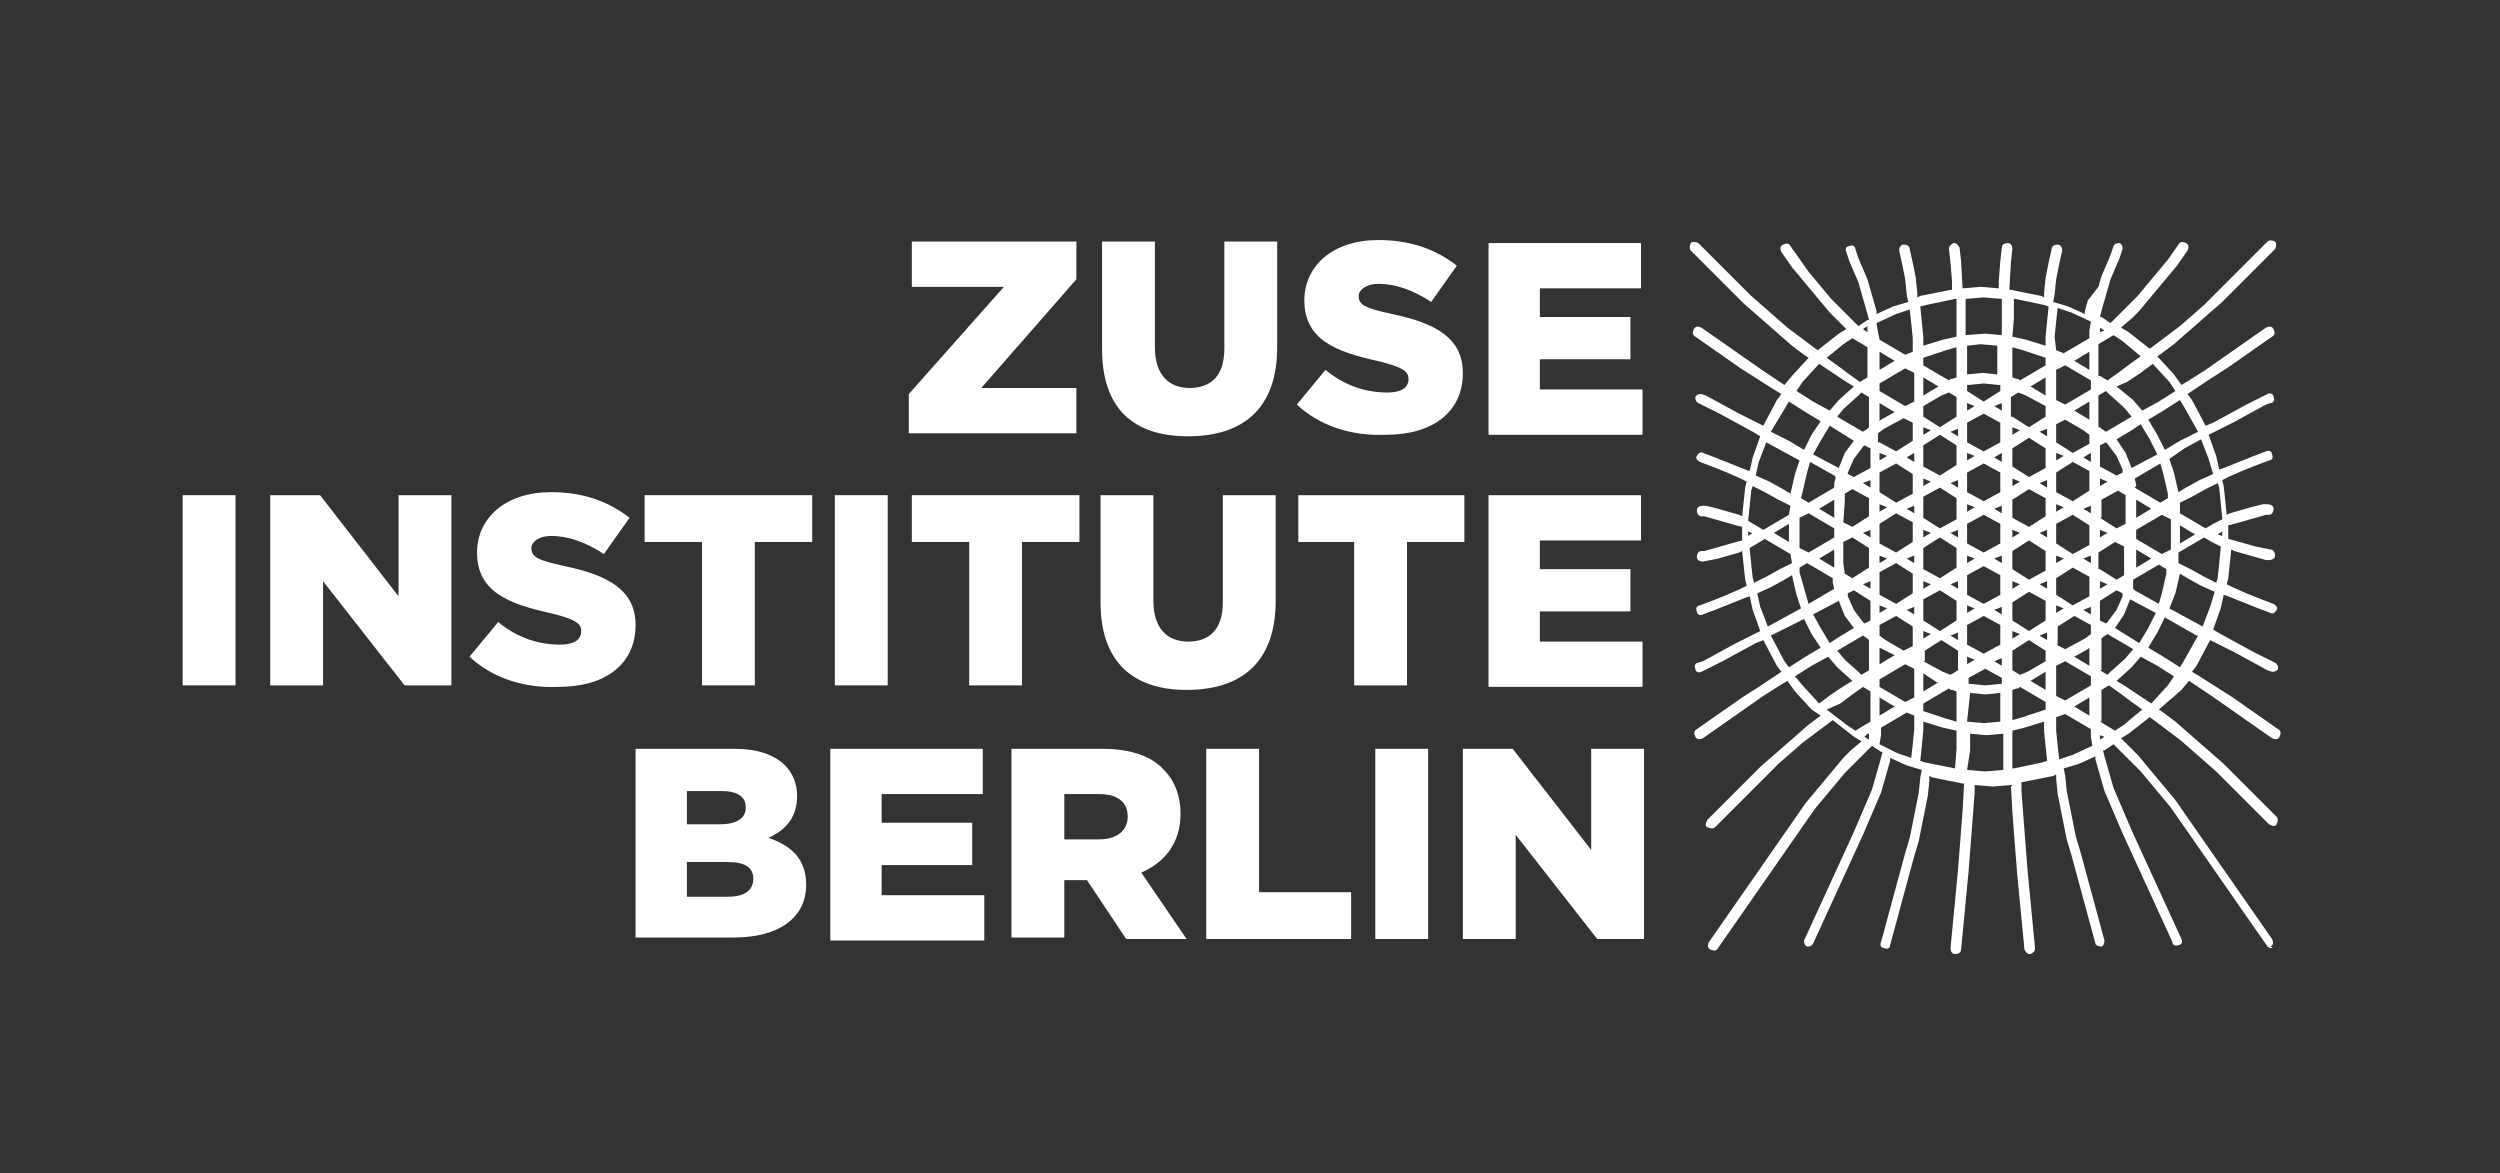 <?xml version="1.0" encoding="utf-8"?>
<!-- Generator: Adobe Illustrator 22.1.0, SVG Export Plug-In . SVG Version: 6.00 Build 0)  -->
<svg version="1.1" id="Ebene_1" xmlns="http://www.w3.org/2000/svg" xmlns:xlink="http://www.w3.org/1999/xlink" x="0px" y="0px"
	 viewBox="0 0 165.6 77.7" style="enable-background:new 0 0 165.6 77.7;" xml:space="preserve">
<rect x="0" y="0" width="165.6" height="77.7" fill="#333333" stroke="none"/>
<style type="text/css">
	.st0{fill:#FFFFFF;}
</style>
<g>
	<path class="st0" d="M150.5,62.8c-0.1,0-0.2,0-0.3-0.1l-6.4-9.2l-0.5-0.6l-0.5-0.6l-0.5-0.6l-0.5-0.6l-0.5-0.5l-0.5-0.5l-0.5-0.5
		l-0.3-0.3l-0.6,0.4c0,0,0,0,0,0l-0.1,0l0.1,0.4l0.2,0.7l0.2,0.7l0.2,0.7l0.3,0.7l0.3,0.7l0.3,0.7l0.3,0.7l3.3,7.2
		c0.1,0.2,0,0.4-0.2,0.4c-0.2,0.1-0.4,0-0.4-0.2l-3.3-7.2c0,0,0,0,0,0l-0.3-0.7l-0.3-0.7l-0.3-0.7l-0.3-0.7l-0.2-0.7l-0.2-0.7
		c0,0,0,0,0,0l-0.2-0.7c0,0,0,0,0,0l0-0.2l-1.1,0.5c0,0,0,0,0,0l-1,0.3l0.1,0.5l0.1,1l0.2,1l0.2,1l0.2,1l0.3,1l1.6,5.9
		c0,0.2-0.1,0.4-0.2,0.4c-0.2,0-0.4-0.1-0.4-0.2l-1.6-5.9c0,0,0,0,0,0l0,0l0,0c0,0,0,0,0,0l-0.3-1l-0.2-1l-0.2-1l-0.2-1l-0.1-1
		l0-0.3l-0.2,0.1c0,0,0,0,0,0l-2,0.4c0,0,0,0,0,0l-0.1,0l0,0.6l0.1,1.3l0.1,1.3l0.1,1.3l0.1,1.3l0.5,5.2c0,0.2-0.1,0.3-0.3,0.4
		c-0.2,0-0.3-0.1-0.4-0.3l-0.5-5.2c0,0,0,0,0,0l-0.1-1.3l-0.1-1.3l-0.1-1.3l-0.1-1.8l-1.2,0.1c0,0,0,0,0,0l-1.2-0.1l0,0.5l-0.1,1.3
		l-0.1,1.3l-0.1,1.3l-0.1,1.3c0,0,0,0,0,0l-0.5,5.2c0,0.2-0.2,0.3-0.4,0.3c-0.2,0-0.3-0.2-0.3-0.4l0.5-5.2l0.1-1.3l0.1-1.3l0.1-1.3
		l0.1-1.8l-0.1,0c0,0,0,0,0,0l-2-0.4c0,0,0,0,0,0l-0.2-0.1l0,0.3l-0.1,1l-0.2,1l-0.2,1l-0.2,1l-0.3,1c0,0,0,0,0,0l-1.6,5.9
		c0,0.2-0.2,0.3-0.4,0.2c-0.2,0-0.3-0.2-0.2-0.4l1.6-5.9l0.3-1l0.2-1l0.2-1l0.2-1l0.1-1l0.1-0.5l-1-0.3c0,0,0,0,0,0l-1.1-0.5l0,0.2
		c0,0,0,0,0,0l-0.2,0.7c0,0,0,0,0,0l-0.2,0.7l-0.2,0.7l-0.3,0.7l-0.3,0.7l-0.3,0.7l-0.3,0.7c0,0,0,0,0,0l-3.3,7.2
		c-0.1,0.2-0.3,0.2-0.4,0.2c-0.2-0.1-0.2-0.3-0.2-0.4l3.3-7.2l0.3-0.7l0.3-0.7l0.3-0.7l0.3-0.7l0.2-0.7l0.2-0.7l0.2-0.7l0.1-0.4
		l-0.1,0c0,0,0,0,0,0l-0.6-0.4l-0.3,0.3l-0.5,0.5l-0.5,0.5l-0.5,0.5l-0.5,0.6l-0.5,0.6l-0.5,0.6l-0.5,0.6l-6.4,9.2
		c-0.1,0.2-0.3,0.2-0.5,0.1c-0.2-0.1-0.2-0.3-0.1-0.5l6.4-9.2c0,0,0,0,0,0l0.5-0.6l0.5-0.6l0.5-0.6l0.5-0.6l0.5-0.6l0.5-0.5l0.6-0.5
		c0,0,0,0,0,0l0.1-0.1l-0.5-0.3c0,0,0,0,0,0l-1.4-1.1l-0.4,0.3l-0.8,0.6l-0.8,0.6l-0.8,0.7l-0.8,0.7l-0.7,0.7l-3.5,3.5
		c-0.1,0.1-0.3,0.1-0.5,0s-0.1-0.3,0-0.5l3.5-3.5c0,0,0,0,0,0l0.8-0.7l0.8-0.7l0.8-0.7l0.8-0.7l0.8-0.6L120,47l-1.1-1.2c0,0,0,0,0,0
		l-0.5-0.7l-0.5,0.3l-1.1,0.7l-1,0.7l-1,0.7l-1,0.7l-1,0.7c-0.2,0.1-0.4,0.1-0.5-0.1c-0.1-0.2-0.1-0.4,0.1-0.5l1-0.7c0,0,0,0,0,0
		l1-0.7l1-0.7l1.1-0.7l1.5-1l-0.3-0.4c0,0,0,0,0,0l-0.9-1.7l-0.5,0.2l-1.1,0.6l-1.1,0.6l-1.4,0.7c-0.2,0.1-0.4,0-0.4-0.2
		c-0.1-0.2,0-0.4,0.2-0.4l0.3-0.1l1.1-0.6l1.1-0.6l1.6-0.8l-0.5-1.4c0,0,0,0,0,0l-0.2-0.9l-0.3,0.1l-1,0.4l-1,0.4l-0.8,0.3
		c-0.2,0.1-0.4,0-0.4-0.2c-0.1-0.2,0-0.4,0.2-0.4l0.8-0.3l1-0.4l0.9-0.4l0.4-0.2l-0.1-0.4c0,0,0,0,0,0l-0.2-1.9l-0.2,0.1l-0.7,0.2
		c0,0,0,0,0,0l-0.7,0.2l-1,0.2c-0.2,0-0.4-0.1-0.4-0.3c0-0.2,0.1-0.4,0.3-0.4l0.2,0l0.7-0.2l0.7-0.2l0.7-0.2l0.4-0.1v-0.9l-0.4-0.1
		l-0.7-0.2l-0.7-0.2l-0.7-0.2l-0.2,0c-0.2,0-0.3-0.2-0.3-0.4c0-0.2,0.2-0.3,0.4-0.3l0.2,0l0.8,0.2l0.7,0.2c0,0,0,0,0,0l0.7,0.2
		l0.2,0.1l0.2-1.9c0,0,0,0,0,0l0.1-0.4l-0.4-0.2l-0.9-0.4l-1-0.4l-0.8-0.3c-0.2-0.1-0.3-0.3-0.2-0.4c0.1-0.2,0.3-0.3,0.4-0.2
		l0.8,0.3l1,0.4l1,0.4l0.3,0.1l0.2-0.9c0,0,0,0,0,0l0.5-1.4l-0.5-0.3l-1.1-0.6l-1.1-0.6l-1.4-0.7c-0.2-0.1-0.2-0.3-0.2-0.4
		c0.1-0.2,0.3-0.2,0.4-0.2l0.3,0.1l1.1,0.6l1.1,0.6l1.6,0.8l0.9-1.7c0,0,0,0,0,0l0.3-0.4l-0.5-0.3l-1.1-0.7l-1.1-0.7l-1-0.7l-1-0.7
		c0,0,0,0,0,0l-1-0.7c-0.2-0.1-0.2-0.3-0.1-0.5c0.1-0.2,0.3-0.2,0.5-0.1l1,0.7l1,0.7l1,0.7l1,0.7l1.5,1l0.5-0.6c0,0,0,0,0,0l1.1-1.2
		l-0.3-0.2l-0.8-0.6l-0.8-0.7l-0.8-0.7l-0.8-0.7l-0.8-0.7c0,0,0,0,0,0l-3.5-3.5c-0.1-0.1-0.1-0.3,0-0.5c0.1-0.1,0.3-0.1,0.5,0
		l3.5,3.5l0.8,0.7l0.8,0.7l0.8,0.7l0.8,0.6l0.8,0.6l0.4,0.3l1.4-1.1c0,0,0,0,0,0l0.5-0.3l-0.1-0.1c0,0,0,0,0,0l-0.5-0.5l-0.5-0.5
		l-0.5-0.6l-0.5-0.6l-0.5-0.6l-0.5-0.6l-0.5-0.6c0,0,0,0,0,0c0,0,0,0,0,0l-0.7-1c-0.1-0.2-0.1-0.4,0.1-0.5c0.2-0.1,0.4-0.1,0.5,0.1
		l1.2,1.7l0.5,0.6l0.5,0.6l0.5,0.6l0.5,0.5l0.5,0.5l0.5,0.5l0.3,0.3l0.6-0.4c0,0,0,0,0,0l0.1,0l-0.1-0.4l-0.2-0.7l-0.2-0.7l-0.2-0.7
		l-0.3-0.7l-0.3-0.7l-0.2-0.6c-0.1-0.2,0-0.4,0.2-0.4c0.2-0.1,0.4,0,0.4,0.2l0.2,0.6l0.3,0.7l0.3,0.7l0.2,0.7l0.2,0.7c0,0,0,0,0,0
		l0.2,0.7c0,0,0,0,0,0l0,0.2l1.1-0.5c0,0,0,0,0,0l1-0.3l-0.1-0.5l-0.1-1l-0.2-1l-0.2-0.9c0-0.2,0.1-0.4,0.3-0.4
		c0.2,0,0.4,0.1,0.4,0.3l0.2,0.9l0.2,1l0.1,1l0,0.3l0.2-0.1c0,0,0,0,0,0l2-0.4c0,0,0,0,0,0l0.1,0l0-0.6l-0.1-1.2l-0.1-0.9
		c0-0.2,0.1-0.3,0.3-0.4c0.2,0,0.3,0.1,0.4,0.3l0.1,0.9l0.1,1.8l1.2-0.1c0,0,0,0,0,0l1.2,0.1l0-0.5l0.1-1.3l0.1-0.9
		c0-0.2,0.2-0.3,0.4-0.3c0.2,0,0.3,0.2,0.3,0.4l-0.1,0.9l-0.1,1.8l0.1,0c0,0,0,0,0,0l2,0.4c0,0,0,0,0,0l0.2,0.1l0-0.3l0.1-1l0.2-1
		l0.2-0.9c0-0.2,0.2-0.3,0.4-0.3c0.2,0,0.3,0.2,0.3,0.4l-0.2,0.9l-0.2,1l-0.1,1l-0.1,0.5l1,0.3c0,0,0,0,0,0l1.1,0.5l0-0.2
		c0,0,0,0,0,0l0.2-0.7c0,0,0,0,0,0L139,19l0.2-0.7l0.3-0.7l0.3-0.7l0.2-0.6c0.1-0.2,0.3-0.2,0.4-0.2c0.2,0.1,0.2,0.3,0.2,0.4
		l-0.2,0.6l-0.3,0.7l-0.3,0.7l-0.2,0.7l-0.2,0.7l-0.2,0.7l-0.1,0.4l0.1,0c0,0,0,0,0,0l0.6,0.4l0.3-0.3l0.5-0.5l0.5-0.5l0.5-0.5
		l0.5-0.6l0.5-0.6l0.5-0.6l0.5-0.6l0.7-1c0.1-0.2,0.3-0.2,0.5-0.1c0.2,0.1,0.2,0.3,0.1,0.5l-0.7,1c0,0,0,0,0,0l-0.5,0.6l-0.5,0.6
		l-0.5,0.6l-0.5,0.6l-0.5,0.6l-0.5,0.5l-0.6,0.5c0,0,0,0,0,0l-0.1,0.1l0.5,0.3c0,0,0,0,0,0l1.4,1.1l0.4-0.3l0.8-0.6l0.8-0.6l0.8-0.7
		l0.8-0.7l0.7-0.7l3.5-3.5c0.1-0.1,0.3-0.1,0.5,0c0.1,0.1,0.1,0.3,0,0.5l-3.5,3.5c0,0,0,0,0,0l-0.8,0.7l-0.8,0.7l-0.8,0.7l-0.8,0.7
		l-0.8,0.6l-0.3,0.2l1.1,1.2c0,0,0,0,0,0l0.5,0.7l0.5-0.3l1.1-0.7l1-0.7l1-0.7l1-0.7l1-0.7c0.2-0.1,0.4-0.1,0.5,0.1
		c0.1,0.2,0.1,0.4-0.1,0.5l-1,0.7c0,0,0,0,0,0l-1,0.7l-1,0.7l-1.1,0.7l-1.5,1l0.3,0.4c0,0,0,0,0,0l0.9,1.7l0.5-0.2l1.1-0.6l1.1-0.6
		l1.4-0.7c0.2-0.1,0.4,0,0.4,0.2c0.1,0.2,0,0.4-0.2,0.4l-0.3,0.1l-1.1,0.6l-1.1,0.6l-1.6,0.8l0.5,1.4c0,0,0,0,0,0l0.2,0.9l0.3-0.1
		l1-0.4l1-0.4l0.8-0.3c0.2-0.1,0.4,0,0.4,0.2c0.1,0.2,0,0.4-0.2,0.4l-0.8,0.3l-1,0.4l-0.9,0.4l-0.4,0.2l0.1,0.4c0,0,0,0,0,0l0.2,1.9
		l0.2-0.1l0.7-0.2c0,0,0,0,0,0l0.7-0.2l0.8-0.2l0.3,0c0.2,0,0.4,0.1,0.4,0.3c0,0.2-0.1,0.4-0.3,0.4l-0.2,0l-0.7,0.2l-0.7,0.2
		l-0.7,0.2l-0.4,0.1v0.9l0.4,0.1l0.7,0.2l0.7,0.2l1,0.2c0.2,0,0.3,0.2,0.3,0.4c0,0.2-0.2,0.3-0.4,0.3l-0.2,0l-0.7-0.2l-0.7-0.2
		c0,0,0,0,0,0l-0.7-0.2l-0.2-0.1l-0.2,1.9c0,0,0,0,0,0l-0.1,0.4l0.4,0.2l0.9,0.4l1,0.4l0.8,0.3c0.2,0.1,0.3,0.3,0.2,0.4
		c-0.1,0.2-0.3,0.3-0.4,0.2l-0.8-0.3l-1-0.4l-1-0.4l-0.3-0.1l-0.2,0.9c0,0,0,0,0,0l-0.5,1.4l0.5,0.3l1.1,0.6l1.1,0.6l1.4,0.7
		c0.2,0.1,0.2,0.3,0.2,0.4c-0.1,0.2-0.3,0.2-0.4,0.2l-0.3-0.1l-1.1-0.6l-1.1-0.6l-1.6-0.8l-0.9,1.7c0,0,0,0,0,0l-0.3,0.4l0.5,0.3
		l1.1,0.7l1.1,0.7l1,0.7l1,0.7c0,0,0,0,0,0l1,0.7c0.2,0.1,0.2,0.3,0.1,0.5c-0.1,0.2-0.3,0.2-0.5,0.1l-1-0.7l-1-0.7l-1-0.7l-1-0.7
		l-1.5-1l-0.5,0.6c0,0,0,0,0,0L143,47l0.3,0.2l0.8,0.6l0.8,0.7l0.8,0.7l0.8,0.7l0.8,0.7l0,0l0,0c0,0,0,0,0,0l0,0c0,0,0,0,0,0
		l3.5,3.5c0.1,0.1,0.1,0.3,0,0.5s-0.3,0.1-0.5,0l-3.5-3.5l-0.8-0.7l-0.8-0.7l-0.8-0.7l-0.8-0.6l-0.8-0.6l-0.4-0.3l-1.4,1.1
		c0,0,0,0,0,0l-0.5,0.3l0.1,0.1c0,0,0,0,0,0l0.5,0.5l0.5,0.5l0.5,0.6l0.5,0.6l0.5,0.6l0.5,0.6l0.5,0.6c0,0,0,0,0,0v0c0,0,0,0,0,0
		l6.4,9.2c0.1,0.2,0.1,0.4-0.1,0.5C150.6,62.8,150.5,62.8,150.5,62.8z M130.3,51l1.2,0.1l1.2-0.1l0,0l0-1.3l0-1.1l-1.1,0.1
		c0,0,0,0,0,0c0,0,0,0,0,0l-1.1-0.1l0,1.1L130.3,51z M133.3,48.4l0,1.2l0,1.3l0.1,0l1.9-0.4l0.3-0.1l0,0l-0.1-1l-0.1-1l0-0.6l0,0
		c0,0,0,0,0,0l-1.3,0.4c0,0,0,0,0,0L133.3,48.4z M129.5,50.9L129.5,50.9L129.5,50.9l0.1-1.3l0-1.2l-0.9-0.2c0,0,0,0,0,0l-1.3-0.4
		c0,0,0,0,0,0l0,0l0,0.6l-0.1,1l-0.1,1l0.3,0.1L129.5,50.9z M136.2,47.5l0,0.9l0.1,1l0.1,0.9l0.9-0.3l1.3-0.6l-0.1-0.6c0,0,0,0,0,0
		l0-0.5l-1.7-1c0,0,0,0,0,0L136.2,47.5z M125.7,49.9l0.9,0.3l0.1-0.9l0.1-1l0-0.9l-0.5-0.2c0,0,0,0,0,0l-1.7,1l0,0.5c0,0,0,0,0,0
		l-0.1,0.6L125.7,49.9z M139.1,48.7l0,0.3l0.3-0.2L139.1,48.7L139.1,48.7z M123.5,48.8l0.3,0.2l0-0.4l-0.1,0L123.5,48.8z
		 M139.1,47.8l0.5,0.3c0,0,0,0,0,0l0.5,0.3l0.6-0.4l1.2-1l-0.7-0.5l-0.8-0.6l-0.7-0.5l-0.5,0.3c0,0,0,0,0,0V47.8z M122.3,48l0.6,0.4
		l0.5-0.3c0,0,0,0,0,0l0.5-0.3v-2c0,0,0,0,0,0l-0.5-0.3l-0.7,0.5l-0.8,0.6L121,47L122.3,48z M130.3,47.8l1.1,0.1l1.1-0.1l0-1.9
		c0,0,0,0,0,0l-1,0.1c0,0,0,0,0,0c0,0,0,0,0,0c0,0,0,0,0,0l-1-0.1c0,0,0,0,0,0L130.3,47.8z M128.9,47.6l0.7,0.2l0-2l-0.3-0.1
		c0,0,0,0-0.1,0l-0.1-0.1l-1.7,1l0,0.5l0.3,0.1L128.9,47.6z M133.3,45.7l0,2l0.7-0.2l1.2-0.4l0.3-0.1l0-0.5l-1.7-1l-0.1,0.1
		c0,0,0,0-0.1,0L133.3,45.7z M137.4,46.8l1,0.6v-1.2L137.4,46.8z M124.5,46.2v1.2l1-0.6L124.5,46.2z M140.2,45.1l0.5,0.3l0.9,0.6
		l0.9,0.6l1.1-1.2l0.4-0.6l0,0l-1.1-0.7l-1.1-0.6l-0.6,0.7c0,0,0,0,0,0L140.2,45.1C140.2,45,140.2,45.1,140.2,45.1L140.2,45.1z
		 M119.4,45.4l1.1,1.2l0,0l0.8-0.6l0.9-0.6l0.5-0.3l0,0c0,0,0,0,0,0l-1-0.9c0,0,0,0,0,0l-0.6-0.7l-1.1,0.6l-1.1,0.7L119.4,45.4z
		 M136.2,46.1l0.6,0.3l1.7-1v-0.6l-1.7-1l-0.6,0.3V46.1z M124.5,45.5l1.7,1l0.6-0.3v-1.9l-0.6-0.3l-1.7,1V45.5z M134.5,45.1l1,0.6
		v-1.2L134.5,45.1z M127.4,44.6v1.2l1-0.6l-0.1,0L127.4,44.6z M130.5,45.3l1,0.1l1-0.1l0.1,0l0-0.4l-1.1-0.6l-1.1,0.6l0,0.4
		L130.5,45.3z M127.4,43.8l1.3,0.7l0.5,0.2l0.5-0.3v-1.3l-1.1-0.7l-1.1,0.7V43.8z M133.3,44.4l0.5,0.3l0.5-0.2l1.2-0.7v-0.7
		l-1.1-0.7l-1.1,0.7V44.4z M123.1,44.5l0.2,0.2l0.5-0.3v-2l-0.1-0.1c0,0,0,0,0,0l-0.3-0.2l-1.7,1l0.5,0.6L123.1,44.5z M139.1,44.4
		l0.5,0.3l0.2-0.2l1-0.9l0.5-0.6l-0.5-0.3l-1.2-0.7l-0.3,0.2c0,0,0,0,0,0l-0.1,0.1V44.4z M118.2,43.8l0.3,0.4l1.1-0.7l1-0.6L120,42
		c0,0,0,0,0,0c0,0,0,0,0,0l-0.5-1l-1,0.5l-1.2,0.6L118.2,43.8z M142.3,42.9l1,0.6l1.1,0.7l0.3-0.5l0.9-1.6l-0.1,0l-2.1-1.2l-0.5,1
		c0,0,0,0,0,0c0,0,0,0,0,0L142.3,42.9z M137.4,43.5l1,0.6v-1.2l-0.1,0.1L137.4,43.5z M124.5,42.9V44l1-0.6L124.5,42.9z M130.3,43.5
		V44l0.5-0.3L130.3,43.5z M132.1,43.8l0.5,0.3v-0.5L132.1,43.8z M130.3,42.7l1.1,0.6l1.1-0.6v-1.3l-1.1-0.6l-1.1,0.6V42.7z
		 M124.5,42.1l0.4,0.3l1.2,0.7l0.6-0.3v-1.3l-1.1-0.7l-1.1,0.6V42.1z M136.2,42.7l0.6,0.3l1.3-0.7l0.4-0.3v-0.6l-1.1-0.6l-1.1,0.7
		V42.7z M140.1,41.6l1.6,1l0.6-1l0.5-1l-1.7-0.9c0,0,0,0,0,0l-0.4,1c0,0,0,0,0,0c0,0,0,0,0,0L140.1,41.6
		C140.1,41.6,140.1,41.6,140.1,41.6z M120.6,41.6l0.6,1l0.6-0.4l1-0.6c0,0,0,0,0,0l-0.6-0.8c0,0,0,0,0,0c0,0,0,0,0,0l-0.4-1
		c0,0,0,0,0,0l-1.7,0.9L120.6,41.6z M133.3,41.8v0.5l0.5-0.3L133.3,41.8z M127.4,41.8v0.5l0.5-0.3L127.4,41.8z M135.1,42.1l0.5,0.3
		v-0.5L135.1,42.1z M129.2,42.1l0.5,0.3v-0.5L129.2,42.1z M127.4,41.1l1.1,0.7l1.1-0.7v-1.3l-1.1-0.7l-1.1,0.6V41.1z M133.3,41.1
		l1.1,0.7l1.1-0.7v-1.3l-1.1-0.6l-1.1,0.7V41.1z M116.6,40.2l0.5,1.3l0,0l1.1-0.6l1.1-0.6l-0.3-0.9c0,0,0,0,0,0l-0.3-1.3
		c0,0,0,0,0,0l0,0l-0.5,0.3l-0.9,0.5l-0.9,0.4L116.6,40.2z M143.7,40.3l1.1,0.6l1.1,0.6l0.5-1.3l0.3-1l-0.9-0.4l-0.9-0.5l-0.5-0.3
		l0,0c0,0,0,0,0,0l-0.3,1.3c0,0,0,0,0,0L143.7,40.3z M123.4,41.2l0.1,0.1l0.4-0.2v-1.3l-1.1-0.7l-0.4,0.2l0,0.2l0.4,0.9L123.4,41.2z
		 M139.1,41.1l0.4,0.2l0.1-0.1l0.6-0.8l0.4-0.9l0-0.2l-0.4-0.2l-1.1,0.7V41.1z M126.3,40.4l0.5,0.3v-0.5L126.3,40.4z M136.2,40.1
		v0.5l0.5-0.3L136.2,40.1z M130.3,40.1v0.5l0.5-0.3L130.3,40.1z M132.1,40.4l0.5,0.3v-0.5L132.1,40.4z M138,40.4l0.5,0.3v-0.5
		L138,40.4z M124.5,40.1v0.5l0.5-0.3L124.5,40.1z M130.3,39.4l1.1,0.6l1.1-0.6v-1.3l-1.1-0.6l-1.1,0.6V39.4z M124.5,39.4l1.1,0.6
		l1.1-0.7v-1.3l-1.1-0.7l-1.1,0.6V39.4z M136.2,39.4l1.1,0.7l1.1-0.6v-1.3l-1.1-0.6l-1.1,0.7V39.4z M119.6,39.3l0.2,0.7l1.7-1
		l-0.1-0.4c0,0,0,0,0-0.1l0-0.2l-1.7-1l-0.5,0.3l0,0.3L119.6,39.3z M141.3,39l0.1,0.1l1.6,0.9l0.2-0.7l0.3-1.3l0-0.3l-0.5-0.3
		l-1.7,1l0,0.2c0,0,0,0,0,0.1L141.3,39z M133.3,38.5V39l0.5-0.3L133.3,38.5z M129.2,38.7l0.5,0.3v-0.5L129.2,38.7z M123.4,38.7
		l0.5,0.3v-0.5L123.4,38.7z M139.1,38.5V39l0.5-0.3L139.1,38.5z M127.4,38.5V39l0.5-0.3L127.4,38.5z M135.1,38.7l0.5,0.3v-0.5
		L135.1,38.7z M116.1,38.3l0.1,0.3l0.8-0.4l0.9-0.5l0.8-0.4l-0.1-0.6c0,0,0,0,0,0l-1.7-1l-0.5,0.3c0,0,0,0,0,0l-0.5,0.3v0.1
		L116.1,38.3z M144.3,37.3l0.8,0.4l0.9,0.5l0.8,0.4l0.1-0.3l0.2-2v-0.1l-0.6-0.3c0,0,0,0,0,0l-0.5-0.3l-1.7,1c0,0,0,0,0,0
		L144.3,37.3z M122.2,38l0.5,0.3l1.1-0.7v-1.3l-1.1-0.7l-0.6,0.3v1.4L122.2,38z M133.3,37.7l1.1,0.7l1.1-0.6v-1.3l-1.1-0.7l-1.1,0.7
		V37.7z M127.4,37.7l1.1,0.6l1.1-0.7v-1.3l-1.1-0.7l-1.1,0.7V37.7z M139.1,37.7l1.1,0.7l0.5-0.3l0-0.5l0-1.4l-0.6-0.3l-1.1,0.7V37.7
		z M141.5,36.4l0,1.2l1-0.6L141.5,36.4z M120.5,37l1,0.6l0-0.1l0-1.1L120.5,37z M136.2,36.8v0.5l0.5-0.3L136.2,36.8z M126.3,37
		l0.5,0.3v-0.5L126.3,37z M138,37l0.5,0.3v-0.5L138,37z M124.5,36.8v0.5L125,37L124.5,36.8z M130.3,36.8v0.5l0.5-0.3L130.3,36.8z
		 M132.1,37l0.5,0.3v-0.5L132.1,37z M136.2,36l1.1,0.7l1.1-0.6v-1.3l-1.1-0.7l-1.1,0.6V36z M124.5,36l1.1,0.6l1.1-0.7v-1.3l-1.1-0.6
		l-1.1,0.7V36z M119.2,36.3l0.6,0.3l1.7-1V35l-1.7-1l-0.6,0.3V36.3z M141.5,35.7l1.7,1l0.6-0.3v-2l-0.6-0.3l-1.7,1V35.7z M130.3,36
		l1.1,0.6l1.1-0.6v-1.3l-1.1-0.6l-1.1,0.6V36z M117.5,35.3l1,0.6v-1.2L117.5,35.3z M144.4,34.8v1.2l1-0.6L144.4,34.8z M139.1,35.1
		v0.5l0.5-0.3L139.1,35.1z M123.4,35.3l0.5,0.3v-0.5L123.4,35.3z M127.4,35.1v0.5l0.5-0.3L127.4,35.1z M135.1,35.3l0.5,0.3v-0.5
		L135.1,35.3z M133.3,35.1v0.5l0.5-0.3L133.3,35.1z M129.2,35.3l0.5,0.3v-0.5L129.2,35.3z M146.9,35.4l0.3,0.1v-0.3L146.9,35.4
		L146.9,35.4z M115.8,35.2v0.3l0.3-0.2l-0.1,0L115.8,35.2z M115.8,34.5l0.5,0.3c0,0,0,0,0,0l0.5,0.3l1.7-1c0,0,0,0,0,0l0.1-0.6
		l-0.8-0.4l-0.9-0.5l-0.8-0.4l-0.1,0.3L115.8,34.5L115.8,34.5z M144.4,34l1.7,1l0.5-0.3c0,0,0,0,0,0l0.6-0.3v-0.1l-0.2-2l-0.1-0.3
		l-0.8,0.4l-0.9,0.5l-0.8,0.4L144.4,34C144.4,34,144.4,34,144.4,34z M139.1,34.3l1.1,0.7l0.6-0.3v-1.4l0-0.5l-0.5-0.3l-1.1,0.6V34.3
		z M122.1,34.6l0.6,0.3l1.1-0.7V33l-1.1-0.6l-0.5,0.3l0,0.5L122.1,34.6z M133.3,34.3l1.1,0.6l1.1-0.7V33l-1.1-0.6l-1.1,0.7V34.3z
		 M127.4,34.3l1.1,0.7l1.1-0.6V33l-1.1-0.7l-1.1,0.6V34.3z M141.5,33.1l0,0.1l0,1.1l1-0.6L141.5,33.1z M120.5,33.7l1,0.6l0-1.2
		L120.5,33.7z M138,33.7l0.5,0.3v-0.5L138,33.7z M124.5,33.4v0.5l0.5-0.3L124.5,33.4z M130.3,33.4v0.5l0.5-0.3L130.3,33.4z
		 M132.1,33.7l0.5,0.3v-0.5L132.1,33.7z M136.2,33.4v0.5l0.5-0.3L136.2,33.4z M126.3,33.7l0.5,0.3v-0.5L126.3,33.7z M141.4,32.3
		l1.7,1l0.5-0.3l0-0.3l-0.3-1.3l-0.2-0.7l-1.7,1l0.1,0.4c0,0,0,0,0,0.1L141.4,32.3z M119.3,33l0.5,0.3l1.7-1l0-0.2c0,0,0,0,0-0.1
		l0.1-0.4l-0.1-0.1l-1.6-0.9l-0.2,0.7l-0.3,1.3L119.3,33z M130.3,32.6l1.1,0.6l1.1-0.6v-1.3l-1.1-0.6l-1.1,0.6V32.6z M136.2,32.6
		l1.1,0.6l1.1-0.7v-1.3l-1.1-0.6l-1.1,0.7V32.6z M124.5,32.6l1.1,0.7l1.1-0.6v-1.3l-1.1-0.7l-1.1,0.6V32.6z M143.7,30.4l0.3,0.9
		c0,0,0,0,0,0l0.3,1.3c0,0,0,0,0,0l0,0l0.5-0.3l0.9-0.5l0.9-0.4l-0.3-1l-0.5-1.3l-1.1,0.6L143.7,30.4z M116.3,31.5l0.9,0.4l0.9,0.5
		l0.5,0.3l0,0c0,0,0,0,0,0l0.3-1.3c0,0,0,0,0,0l0.3-0.9l-1.1-0.6l-1.1-0.6l-0.5,1.3L116.3,31.5z M133.3,31.7v0.5l0.5-0.3L133.3,31.7
		z M129.2,32l0.5,0.3v-0.5L129.2,32z M127.4,31.7v0.5l0.5-0.3L127.4,31.7z M135.1,32l0.5,0.3v-0.5L135.1,32z M139.1,31.7v0.5
		l0.5-0.3L139.1,31.7z M123.4,32l0.5,0.3v-0.5L123.4,32z M127.4,30.9l1.1,0.6l1.1-0.7v-1.3l-1.1-0.7l-1.1,0.7V30.9z M133.3,30.9
		l1.1,0.7l1.1-0.6v-1.3l-1.1-0.7l-1.1,0.7V30.9z M139.1,30.9l1.1,0.6l0.4-0.2l0-0.2l-0.4-0.9l-0.6-0.8l-0.1-0.1l-0.4,0.2V30.9z
		 M122.4,31.4l0.4,0.2l1.1-0.6v-1.3l-0.4-0.2l-0.1,0.1l-0.6,0.8l-0.4,0.9L122.4,31.4z M140.8,30l0.4,1c0,0,0,0,0,0l1.7-0.9l-0.5-1
		l-0.6-1l-0.6,0.4l-1,0.6c0,0,0,0,0,0L140.8,30C140.7,30,140.7,30,140.8,30C140.8,30,140.8,30,140.8,30z M120.1,30.1l1.7,0.9
		c0,0,0,0,0,0l0.4-1c0,0,0,0,0,0c0,0,0,0,0,0l0.6-0.8c0,0,0,0,0,0l-1.6-1l-0.6,1L120.1,30.1z M136.2,30v0.5l0.5-0.3L136.2,30z
		 M126.3,30.3l0.5,0.3V30L126.3,30.3z M138,30.3l0.5,0.3V30L138,30.3z M124.5,30v0.5l0.5-0.3L124.5,30z M130.3,30v0.5l0.5-0.3
		L130.3,30z M132.1,30.3l0.5,0.3V30L132.1,30.3z M136.2,29.3l1.1,0.7l1.1-0.6v-0.6l-0.4-0.3l-1.2-0.7l-0.6,0.3V29.3z M124.5,29.3
		l1.1,0.6l1.1-0.7V28l-0.6-0.3l-1.3,0.7l-0.4,0.3V29.3z M130.3,29.3l1.1,0.6l1.1-0.6V28l-1.1-0.6l-1.1,0.6V29.3z M142.9,28.8l0.5,1
		l1-0.6l1.2-0.6l-0.9-1.6l-0.3-0.5l0,0l-1.1,0.7l-1,0.6L142.9,28.8C142.9,28.7,142.9,28.7,142.9,28.8
		C142.9,28.7,142.9,28.7,142.9,28.8z M117.3,28.6L117.3,28.6l1.2,0.6l1,0.6l0.5-1c0,0,0,0,0,0c0,0,0,0,0,0l0.6-0.9l-1-0.6l-1.1-0.7
		l-0.3,0.5L117.3,28.6z M133.3,28.3v0.5l0.5-0.3L133.3,28.3z M135.1,28.6l0.5,0.3v-0.5L135.1,28.6z M129.2,28.6l0.5,0.3v-0.5
		L129.2,28.6z M127.4,28.3v0.5l0.5-0.3L127.4,28.3z M139.1,28.3l0.1,0.1c0,0,0,0,0,0l0.3,0.2l1.7-1l-0.5-0.6l-1-0.9l-0.2-0.2
		l-0.5,0.3V28.3z M121.7,27.6l0.5,0.3l1.2,0.7l0.3-0.2c0,0,0,0,0,0l0.1-0.1v-2l-0.5-0.3l-0.2,0.2l-1,0.9L121.7,27.6z M133.3,27.6
		l1.1,0.7l1.1-0.7v-0.7l-1.3-0.7l-0.5-0.2l-0.5,0.3V27.6z M127.4,27.6l1.1,0.7l1.1-0.7v-1.3l-0.5-0.3l-0.5,0.2l-1.2,0.7V27.6z
		 M137.4,27.2l1,0.6v-1.2L137.4,27.2z M124.5,26.7v1.2l0.1-0.1l0.9-0.5L124.5,26.7z M140.2,25.6L140.2,25.6
		C140.2,25.6,140.2,25.6,140.2,25.6l1.1,0.9c0,0,0,0,0,0l0.6,0.7l1.1-0.6l1.1-0.7l-0.4-0.6l-1.1-1.2l0,0l-0.8,0.6l-0.9,0.6
		L140.2,25.6z M119,25.9L119,25.9l1.1,0.7l1.1,0.6l0.6-0.7c0,0,0,0,0,0l1-0.9c0,0,0,0,0,0l0,0l-0.5-0.3l-0.9-0.6l-0.9-0.6l-1.1,1.2
		L119,25.9z M130.3,26.7v0.5l0.5-0.3L130.3,26.7z M132.1,26.9l0.5,0.3v-0.5L132.1,26.9z M124.5,25.9l1.7,1l0.6-0.3v-1.9l-0.6-0.3
		l-1.7,1V25.9z M136.2,26.5l0.6,0.3l1.7-1v-0.6l-1.7-1l-0.6,0.3V26.5z M130.3,25.9l1.1,0.7l1.1-0.7l0-0.4l-0.1,0l-1-0.1l-1,0.1
		l-0.1,0L130.3,25.9z M134.5,25.6L134.5,25.6l1,0.6V25L134.5,25.6z M127.4,25v1.2l1-0.6L127.4,25z M139.1,24.9
		C139.1,24.9,139.1,24.9,139.1,24.9l0.5,0.3l0.7-0.5l0.8-0.6l0.7-0.5l-1.2-1l-0.6-0.4l-0.5,0.3c0,0,0,0,0,0l-0.5,0.3V24.9z
		 M121,23.7l0.7,0.5l0.8,0.6l0.7,0.5l0.5-0.3c0,0,0,0,0,0v-2l-0.5-0.3c0,0,0,0,0,0l-0.5-0.3l-0.6,0.4L121,23.7z M127.4,24.2l1.7,1
		l0.1-0.1c0,0,0,0,0.1,0l0.3-0.1l0-2l-0.7,0.2l-1.2,0.4l-0.3,0.1L127.4,24.2z M133.3,25l0.3,0.1c0,0,0,0,0.1,0l0.1,0.1l1.7-1l0-0.5
		l-0.3-0.1l-1.2-0.4l-0.7-0.2L133.3,25z M130.3,22.9l0,1.9c0,0,0,0,0,0l1-0.1c0,0,0,0,0,0c0,0,0,0,0,0l1,0.1c0,0,0,0,0,0l0-1.9
		l-1.1-0.1L130.3,22.9z M137.4,23.9l1,0.6v-1.2L137.4,23.9z M124.5,23.3v1.2l1-0.6L124.5,23.3z M124.5,22.5l1.7,1c0,0,0,0,0,0
		l0.5-0.2l0-0.9l-0.1-1l-0.1-0.9l-0.9,0.3l-1.3,0.6l0.1,0.6c0,0,0,0,0,0L124.5,22.5z M136.2,23.2l0.5,0.2c0,0,0,0,0,0l1.7-1l0-0.5
		c0,0,0,0,0,0l0.1-0.6l-1.3-0.6l-0.9-0.3l-0.1,0.9l-0.1,1L136.2,23.2z M127.2,20.3L127.2,20.3l0.1,1l0.1,1l0,0.6l0,0c0,0,0,0,0,0
		l1.3-0.4c0,0,0,0,0,0l0.9-0.2l0-1.2l0-1.3l-0.1,0l-1.9,0.4L127.2,20.3z M133.3,22.3l0.9,0.2c0,0,0,0,0,0l1.3,0.4c0,0,0,0,0,0l0,0
		l0-0.6l0.1-1l0.1-1l-0.3-0.1l-1.9-0.4l-0.1,0l0,0l0,1.3L133.3,22.3z M131.5,22.1l1.1,0.1l0-1.1l0-1.3l-1.2-0.1l-1.2,0.1l0,0l0,1.3
		l0,1.1L131.5,22.1C131.5,22.1,131.5,22.1,131.5,22.1L131.5,22.1C131.5,22.1,131.5,22.1,131.5,22.1z M139.1,22L139.1,22L139.1,22
		l0.3-0.1l-0.3-0.2L139.1,22z M123.7,22L123.7,22L123.7,22l0-0.4l-0.3,0.2L123.7,22z"/>
</g>
<g>
	<path class="st0" d="M60.2,26.1l6.3-7.1h-6.1v-3h10.9v2.5L65,25.7h6.3v3H60.2V26.1z"/>
	<path class="st0" d="M73,23.1v-7.1h3.5v7c0,1.8,0.9,2.7,2.3,2.7c1.4,0,2.3-0.8,2.3-2.6v-7.1h3.5v7c0,4.1-2.3,5.9-5.9,5.9
		S73,27.1,73,23.1z"/>
	<path class="st0" d="M85.9,26.8l1.9-2.3c1.2,1,2.6,1.5,4.1,1.5c0.9,0,1.4-0.3,1.4-0.9v0c0-0.5-0.4-0.8-2.1-1.2
		c-2.7-0.6-4.8-1.4-4.8-4v0c0-2.3,1.9-4,4.9-4c2.1,0,3.8,0.6,5.2,1.7L94.8,20c-1.2-0.8-2.4-1.2-3.5-1.2c-0.8,0-1.3,0.4-1.3,0.8v0
		c0,0.6,0.4,0.8,2.2,1.2c2.9,0.6,4.7,1.6,4.7,3.9v0c0,2.6-2,4.1-5.1,4.1C89.5,28.9,87.4,28.2,85.9,26.8z"/>
	<path class="st0" d="M98.6,16.1h10.1v3H102v1.9h6v2.8h-6v2h6.8v3H98.6V16.1z"/>
</g>
<g>
	<path class="st0" d="M42.1,49.6h6.5c1.6,0,2.7,0.4,3.4,1.1c0.5,0.5,0.8,1.2,0.8,2v0c0,1.5-0.8,2.3-1.9,2.8c1.5,0.5,2.5,1.4,2.5,3.1
		v0c0,2.2-1.8,3.5-4.8,3.5h-6.5V49.6z M47.7,54.6c1.1,0,1.7-0.4,1.7-1.1v0c0-0.7-0.5-1.1-1.6-1.1h-2.3v2.2H47.7z M48.2,59.4
		c1.1,0,1.7-0.4,1.7-1.2v0c0-0.7-0.5-1.1-1.7-1.1h-2.7v2.3H48.2z"/>
	<path class="st0" d="M55,49.6h10.1v3h-6.7v1.9h6v2.8h-6v2h6.8v3H55V49.6z"/>
	<path class="st0" d="M67,49.6h6c1.9,0,3.3,0.5,4.1,1.4c0.7,0.7,1.1,1.7,1.1,2.9v0c0,1.9-1,3.2-2.6,3.9l3,4.4h-4L72,58.3h0h-1.5v3.8
		H67V49.6z M72.8,55.6c1.2,0,1.9-0.6,1.9-1.5v0c0-1-0.7-1.5-1.9-1.5h-2.3v3H72.8z"/>
	<path class="st0" d="M79.9,49.6h3.5v9.5h6.1v3.1h-9.6V49.6z"/>
	<path class="st0" d="M91.1,49.6h3.5v12.6h-3.5V49.6z"/>
	<path class="st0" d="M96.9,49.6h3.3l5.2,6.7v-6.7h3.5v12.6h-3.1l-5.4-6.9v6.9h-3.5V49.6z"/>
</g>
<g>
	<path class="st0" d="M12.1,32.8h3.5v12.6h-3.5V32.8z"/>
	<path class="st0" d="M17.9,32.8h3.3l5.2,6.7v-6.7h3.5v12.6h-3.1l-5.4-6.9v6.9h-3.5V32.8z"/>
	<path class="st0" d="M31.1,43.5l1.9-2.3c1.2,1,2.6,1.5,4.1,1.5c0.9,0,1.4-0.3,1.4-0.9v0c0-0.5-0.4-0.8-2.1-1.2
		c-2.7-0.6-4.8-1.4-4.8-4v0c0-2.3,1.9-4,4.9-4c2.1,0,3.8,0.6,5.2,1.7L40,36.7c-1.2-0.8-2.4-1.2-3.5-1.2c-0.8,0-1.3,0.4-1.3,0.8v0
		c0,0.6,0.4,0.8,2.2,1.2c2.9,0.6,4.7,1.6,4.7,3.9v0c0,2.6-2,4.1-5.1,4.1C34.7,45.6,32.6,44.9,31.1,43.5z"/>
	<path class="st0" d="M46.5,35.9h-3.8v-3.1h11.1v3.1H50v9.5h-3.5V35.9z"/>
	<path class="st0" d="M55.3,32.8h3.5v12.6h-3.5V32.8z"/>
	<path class="st0" d="M64.2,35.9h-3.8v-3.1h11.1v3.1h-3.8v9.5h-3.5V35.9z"/>
	<path class="st0" d="M72.9,39.9v-7.1h3.5v7c0,1.8,0.9,2.7,2.3,2.7c1.4,0,2.3-0.8,2.3-2.6v-7.1h3.5v7c0,4.1-2.3,5.9-5.9,5.9
		S72.9,43.8,72.9,39.9z"/>
	<path class="st0" d="M89.8,35.9H86v-3.1H97v3.1h-3.8v9.5h-3.5V35.9z"/>
	<path class="st0" d="M98.6,32.8h10.1v3H102v1.9h6v2.8h-6v2h6.8v3H98.6V32.8z"/>
</g>
</svg>
